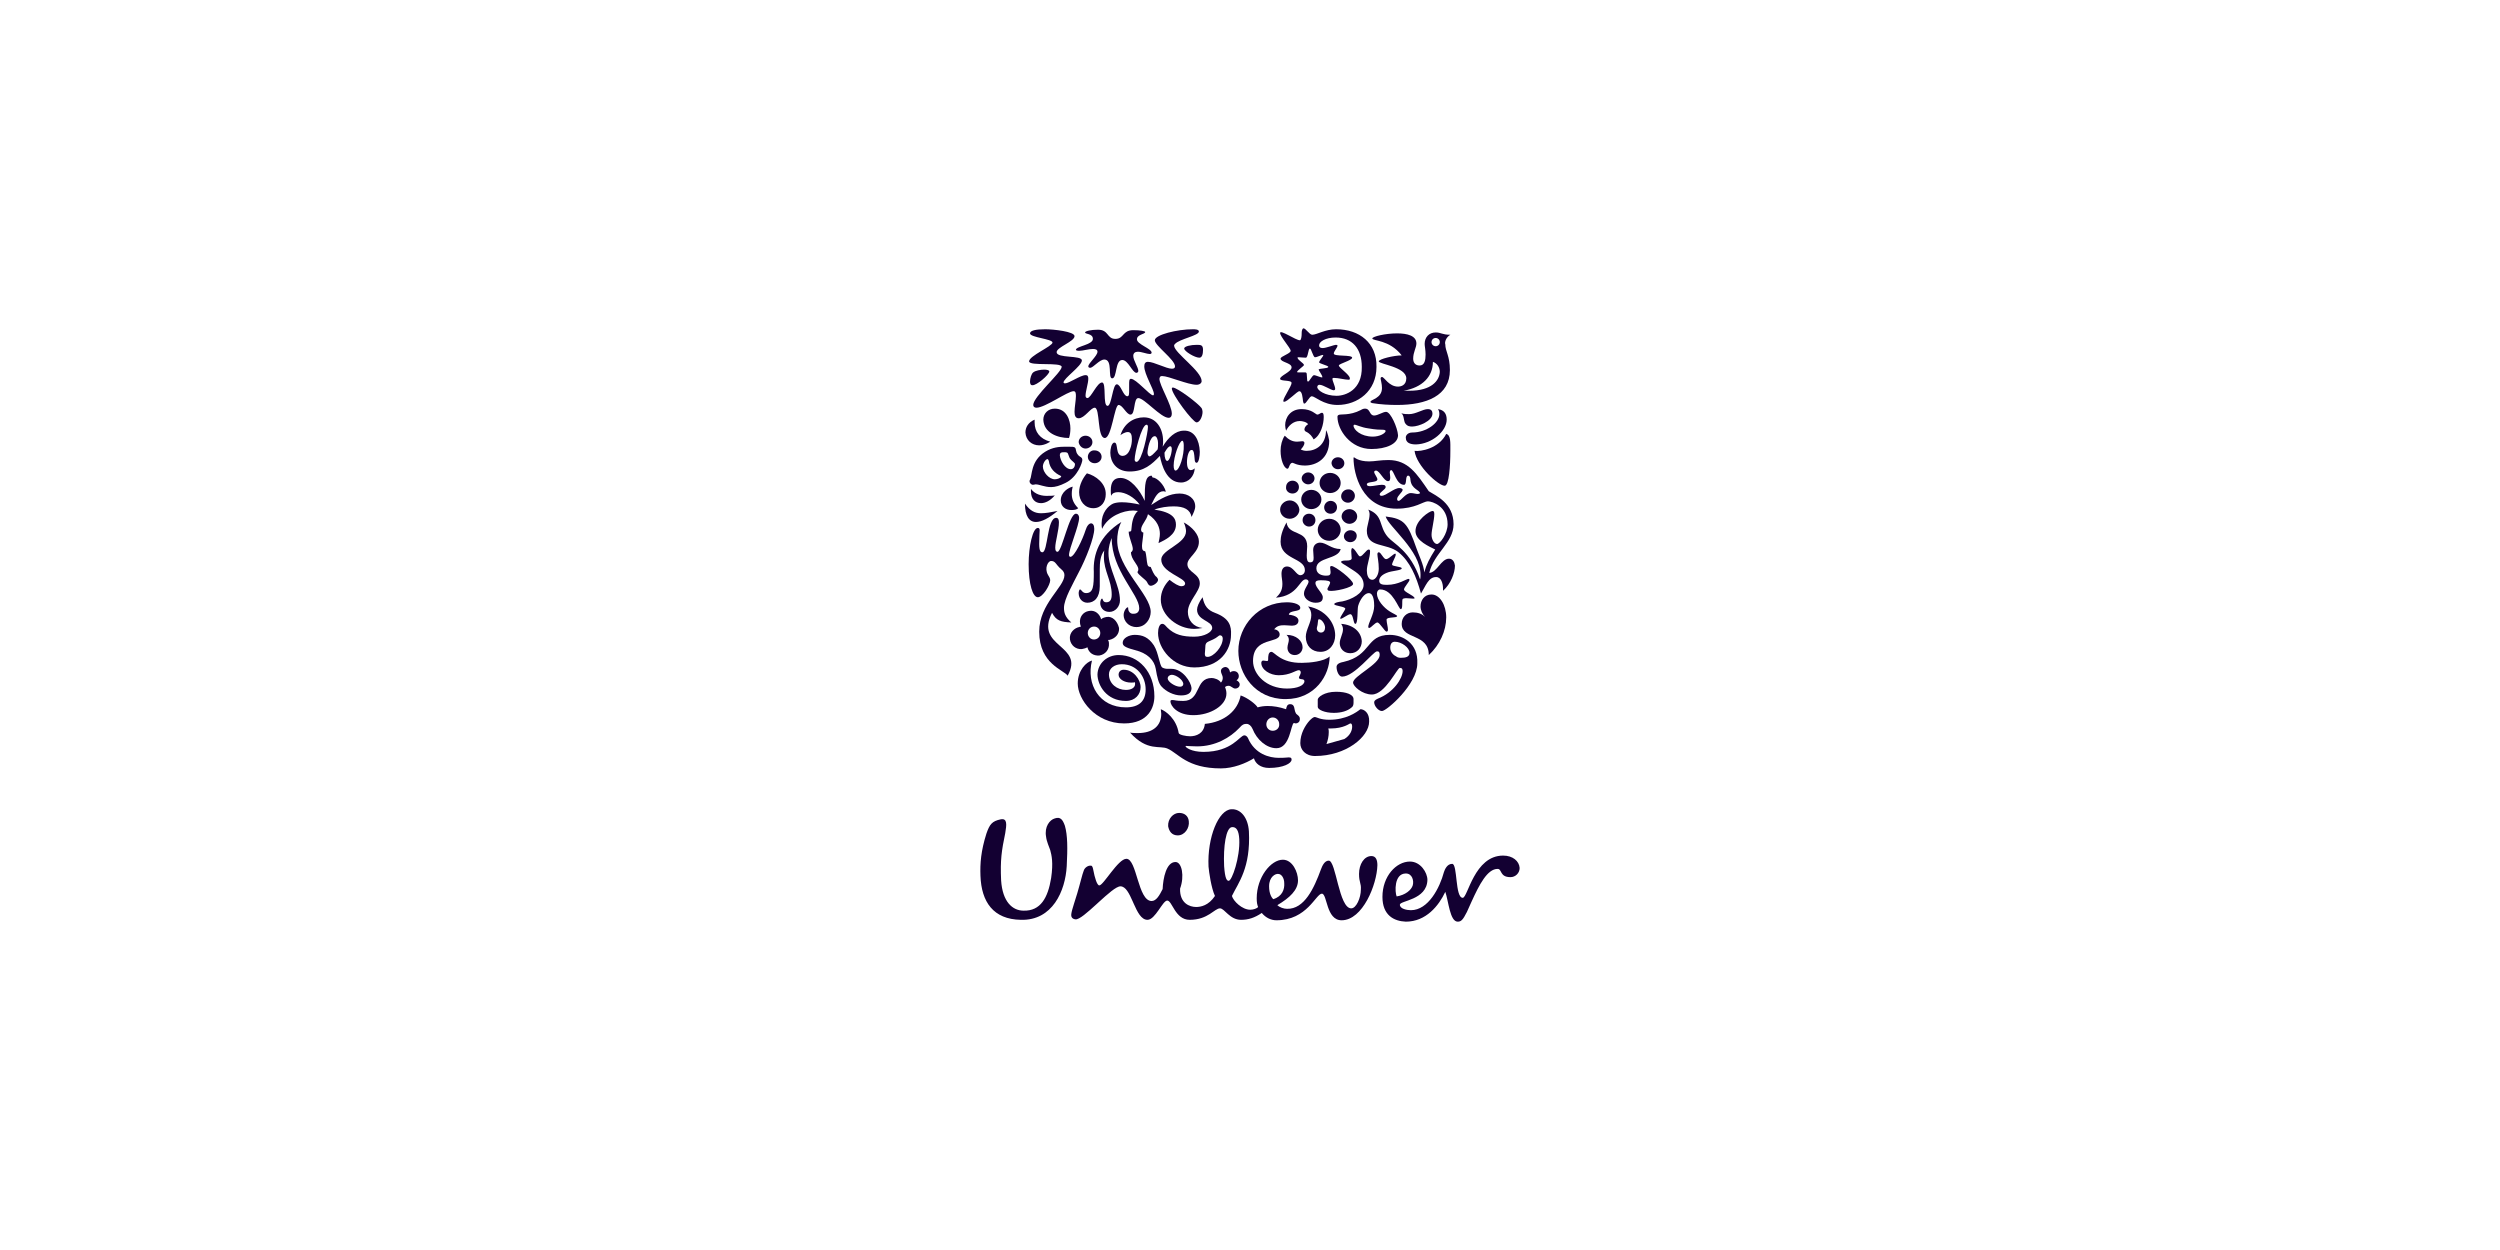 <svg width="256" height="128" viewBox="0 0 256 128" fill="none" xmlns="http://www.w3.org/2000/svg">
<path d="M153.92 87.612C154.907 87.612 155.565 88.176 155.612 88.881C155.612 89.397 155.189 89.82 154.672 89.82C153.544 89.82 153.826 88.975 153.356 88.975C152.303 88.975 151.477 90.593 150.689 92.325L150.568 92.591L150.388 92.993L150.208 93.392C149.785 94.237 149.597 94.378 149.268 94.378C148.469 94.378 148.328 92.264 147.999 91.324C147.341 92.734 146.026 94.378 143.958 94.378C142.736 94.331 141.562 93.721 141.562 91.841C141.562 89.726 142.971 88.223 144.381 88.223C145.462 88.223 146.167 89.35 146.167 90.102C146.12 92.17 143.347 92.217 143.347 92.64C143.347 93.063 144.052 93.204 144.475 93.204C146.261 93.204 147.435 90.901 147.858 89.303C147.952 89.022 148.187 88.458 148.704 88.458C149.268 88.458 148.986 91.935 149.785 91.935C150.302 91.935 150.96 87.612 153.92 87.612ZM126.102 82.866C127.042 82.819 127.794 83.712 127.888 85.121C128.076 88.881 126.807 90.384 126.149 91.747C126.29 92.264 127.183 93.157 128.029 93.157C128.358 93.157 128.734 93.016 128.828 92.875C128.734 92.64 128.687 92.405 128.687 91.982C128.687 89.82 130.143 88.035 131.365 88.035C132.352 88.035 132.916 89.303 132.916 90.149C132.916 91.136 132.07 91.935 130.801 92.687C131.036 92.922 131.459 93.063 131.788 93.063C133.574 93.11 134.56 90.948 135.265 89.022C135.406 88.646 135.641 88.129 136.064 88.129C136.816 88.129 137.098 93.016 138.366 93.016C138.883 93.016 139.353 91.935 139.353 91.089C139.4 90.431 139.165 90.384 139.165 89.492C139.165 88.505 139.682 87.659 140.434 87.659C140.904 87.659 141.045 88.082 141.045 88.599C140.998 90.572 139.541 94.237 137.38 94.237C135.782 94.237 135.923 91.512 135.359 91.512C134.748 91.512 133.856 94.237 130.707 94.237C130.19 94.237 129.627 94.002 129.204 93.486C128.452 94.002 127.794 94.19 127.089 94.19C125.914 94.19 125.397 93.016 124.928 93.016C124.364 93.016 123.706 94.19 121.826 94.19C120.323 94.19 120.041 92.217 119.524 92.217C119.054 92.217 118.302 94.19 117.503 94.19C116.861 94.19 116.466 93.374 116.092 92.538L115.981 92.287C115.628 91.497 115.276 90.76 114.731 90.76C114.304 90.76 113.415 91.556 112.516 92.375L112.271 92.599C111.374 93.416 110.508 94.189 110.126 94.143C109.797 94.096 109.656 93.909 109.703 93.58C109.75 93.157 110.173 91.982 110.314 91.465C110.596 90.525 110.831 89.492 110.972 89.163C111.066 88.834 111.442 88.599 111.724 88.646C111.865 88.646 111.912 88.881 111.959 89.116C112.1 89.867 112.334 90.666 112.569 90.666C112.992 90.666 114.496 87.941 115.342 87.941C116.423 87.941 116.517 92.264 117.926 92.264C118.396 92.264 118.725 91.7 119.054 91.042C119.101 89.914 119.43 88.27 120.37 88.27C121.027 88.27 121.309 89.726 120.84 90.995C120.793 92.499 121.826 92.875 122.484 92.875C122.954 92.875 123.753 92.734 124.411 91.747C124.035 90.948 123.8 89.303 123.753 88.74C123.612 85.732 124.787 82.913 126.102 82.866ZM108.011 83.806C108.575 83.618 108.81 83.9 109.045 84.558C109.327 85.544 109.327 86.86 109.233 88.693C109.092 91.23 107.777 94.284 104.534 94.19C101.715 94.143 100.493 92.358 100.399 89.68C100.352 88.411 100.446 87.142 101.01 85.356C101.339 84.417 101.574 84.088 102.467 83.9C103.172 83.759 103.078 84.464 102.937 85.309C102.561 87.142 102.42 88.035 102.514 90.149C102.655 92.358 103.688 93.251 104.816 93.251C106.555 93.298 107.307 91.935 107.636 89.914C107.871 88.317 107.683 87.565 107.542 87.048C107.448 86.766 107.166 86.155 107.119 85.685C106.931 84.652 107.495 83.947 108.011 83.806ZM130.895 89.492C130.613 89.445 129.955 89.773 129.955 90.76C129.955 91.559 130.237 91.935 130.378 92.076C131.318 91.794 131.553 91.042 131.506 90.431C131.506 89.914 131.224 89.492 130.895 89.492ZM143.958 89.445C142.736 89.445 142.83 91.371 143.018 91.794C143.911 91.653 144.522 91.136 144.663 90.666C144.804 90.196 144.616 89.445 143.958 89.445ZM126.207 84.695L126.149 84.699C125.538 84.746 125.257 86.672 125.35 88.693C125.444 90.008 125.632 90.196 125.82 90.196C126.149 90.196 126.995 87.8 126.901 85.92C126.854 85.075 126.619 84.652 126.149 84.699L126.207 84.695ZM120.746 83.242C121.309 83.242 121.685 83.571 121.732 84.088C121.826 84.793 121.309 85.544 120.605 85.544C119.994 85.544 119.712 85.121 119.618 84.605C119.571 83.853 120.135 83.242 120.746 83.242Z" fill="#130032"/>
<path fill-rule="evenodd" clip-rule="evenodd" d="M132.68 72.999C132.492 72.67 132.633 72.106 132.117 72.106C131.788 72.106 131.741 72.388 131.694 72.623C130.989 72.388 130.378 72.294 129.814 72.294C129.438 72.294 129.109 72.341 128.78 72.435C128.592 72.106 127.747 71.448 127.042 71.213C126.76 72.763 125.397 73.938 123.377 74.126C123.283 75.113 122.484 75.395 121.873 75.395C121.45 75.395 120.745 75.254 120.698 75.066C120.463 73.609 119.382 72.811 118.866 72.623C118.866 72.763 118.913 72.951 118.913 73.093C118.913 74.314 118.067 75.066 116.516 75.066C116.281 75.066 115.952 75.066 115.717 75.019C117.503 76.993 118.772 76.288 119.57 76.664C120.651 77.133 121.544 78.684 125.021 78.684C126.29 78.684 127.559 78.167 128.404 77.65C128.545 78.167 129.062 78.637 129.955 78.637C131.412 78.637 132.257 78.167 132.257 77.791C132.257 77.697 132.257 77.556 131.976 77.556C131.741 77.556 131.741 77.603 130.942 77.603C130.002 77.603 128.498 77.228 127.794 75.583C127.653 75.301 127.465 75.301 127.418 75.301C126.948 75.301 126.196 76.993 123.236 76.993C121.967 76.993 121.403 76.523 121.403 76.429C121.403 76.429 121.403 76.382 121.45 76.382C121.591 76.382 122.014 76.429 122.578 76.429C124.457 76.429 125.961 75.536 126.901 74.549C127.23 74.173 127.371 74.126 127.653 74.126C127.887 74.126 128.122 74.314 128.263 74.643C128.686 75.724 129.673 76.617 130.707 76.617C132.117 76.617 132.164 74.173 132.492 74.032C132.539 74.032 132.633 74.079 132.68 74.079C132.868 74.079 133.103 73.938 133.103 73.656C133.15 73.28 132.727 73.186 132.68 72.999ZM130.331 74.831C129.955 74.831 129.673 74.549 129.673 74.173C129.673 73.797 129.955 73.468 130.331 73.468C130.707 73.468 130.989 73.797 130.989 74.126C131.036 74.549 130.707 74.831 130.331 74.831Z" fill="#130032"/>
<path fill-rule="evenodd" clip-rule="evenodd" d="M125.445 68.299C125.774 68.299 125.915 68.581 125.962 68.863C126.056 68.769 126.197 68.722 126.338 68.722C126.666 68.722 126.854 68.957 126.854 69.239C126.854 69.427 126.76 69.567 126.619 69.662C126.807 69.755 126.948 69.897 126.948 70.084C126.948 70.319 126.76 70.507 126.479 70.507C126.244 70.507 126.056 70.225 125.821 70.225C125.68 70.225 125.492 70.272 125.445 70.366C125.539 70.601 125.586 70.789 125.586 71.024C125.586 72.246 123.941 73.233 122.202 73.233C120.511 73.233 119.853 72.246 119.853 71.823C119.853 71.729 119.9 71.682 120.041 71.682C120.323 71.682 120.37 71.776 121.169 71.776C123.001 71.776 122.343 69.427 124.082 69.427C124.317 69.427 124.834 69.567 125.022 69.897C125.163 69.755 125.21 69.567 125.21 69.427C125.21 69.145 125.022 68.957 125.022 68.722C125.022 68.487 125.21 68.346 125.445 68.299Z" fill="#130032"/>
<path fill-rule="evenodd" clip-rule="evenodd" d="M114.543 67.077C116.61 67.077 118.208 68.816 118.208 71.306C118.208 72.434 117.597 74.079 115.107 74.079C112.146 74.079 110.361 71.588 110.361 69.99C110.361 68.628 111.254 67.782 111.818 67.641C111.207 70.085 112.569 72.434 115.295 72.434C116.657 72.434 117.315 71.776 117.315 70.601C117.315 69.286 116.422 68.017 114.872 68.017C114.12 68.017 113.556 68.44 113.556 69.051C113.556 70.037 114.402 70.648 115.295 70.648C115.859 70.648 116.234 70.413 116.234 70.037C116.234 69.99 116.234 69.897 116.188 69.85C116.141 69.897 116 69.897 115.812 69.897C115.107 69.897 114.543 69.521 114.543 69.098C114.543 68.769 114.778 68.581 115.06 68.581C116.094 68.581 116.798 69.615 116.798 70.366C116.798 71.118 116.234 71.776 115.295 71.776C113.274 71.776 112.381 70.131 112.381 69.051C112.428 67.876 113.415 67.077 114.543 67.077Z" fill="#130032"/>
<path fill-rule="evenodd" clip-rule="evenodd" d="M139.307 72.622C138.884 72.951 137.85 73.703 136.112 73.703C135.172 73.703 134.796 73.421 134.655 73.421C134.467 73.421 134.279 73.609 134.091 73.797C133.668 74.267 133.151 75.112 133.151 76.099C133.151 76.757 133.668 77.415 134.655 77.415C137.85 77.415 140.2 75.441 140.2 73.891C140.247 72.998 139.683 72.622 139.307 72.622ZM137.662 75.676L135.83 76.193C135.971 75.817 136.065 75.394 136.065 74.972C136.065 74.831 136.065 74.737 136.018 74.596H136.253C137.615 74.596 138.179 74.079 138.273 74.079C138.367 74.079 138.461 74.126 138.461 74.408C138.461 74.784 138.273 75.3 137.662 75.676Z" fill="#130032"/>
<path fill-rule="evenodd" clip-rule="evenodd" d="M136.582 72.998C137.333 72.998 137.991 72.811 138.414 72.434C138.555 72.341 138.602 72.153 138.602 71.965V71.589C138.602 71.119 137.85 70.837 136.817 70.837C135.595 70.837 134.937 71.401 134.937 71.636V72.388C134.937 72.669 135.642 72.998 136.582 72.998Z" fill="#130032"/>
<path fill-rule="evenodd" clip-rule="evenodd" d="M142.314 65.01C139.823 65.01 140.481 67.124 137.568 67.782C137.051 67.876 136.863 68.064 136.863 68.299C136.863 68.722 137.098 69.286 137.427 69.286C138.695 69.286 140.622 66.701 140.998 66.701C141.139 66.701 141.28 66.701 141.28 67.077C141.28 68.017 138.554 69.239 138.554 69.897C138.554 70.273 139.494 71.118 140.481 71.118C141.844 71.118 143.065 68.393 143.347 68.393C143.582 68.393 143.629 68.534 143.629 68.722C143.629 69.474 142.689 70.93 141.092 71.541C140.763 71.682 140.716 71.823 140.716 71.917C140.716 72.293 141.139 72.81 141.515 72.81C141.985 72.81 145.133 70.085 145.133 67.923C145.227 65.903 143.676 65.01 142.314 65.01ZM143.441 67.359C143.253 67.359 143.065 67.312 142.971 67.218C142.736 67.124 142.361 66.795 142.361 66.326C142.361 65.856 142.595 65.715 142.83 65.715C143.535 65.715 144.334 66.326 144.334 66.842C144.334 67.265 143.958 67.359 143.441 67.359Z" fill="#130032"/>
<path fill-rule="evenodd" clip-rule="evenodd" d="M119.947 68.487H119.524C119.383 68.487 119.148 68.44 119.007 68.346C118.725 68.111 118.631 66.842 118.161 66.091C117.597 65.245 116.986 65.01 116.188 65.01C115.624 65.01 114.966 65.339 114.966 65.809C114.966 66.091 115.107 66.278 116.188 66.56C117.55 66.889 118.208 67.641 118.349 68.487C118.49 69.333 118.631 69.991 118.96 70.32C119.383 70.789 120.182 71.212 120.933 71.212C121.544 71.212 122.014 71.024 122.014 70.46C121.967 69.85 121.121 68.487 119.947 68.487ZM120.839 70.32C120.323 70.32 119.571 69.803 119.571 69.474C119.571 69.239 119.806 69.098 119.994 69.098C120.417 69.098 121.168 69.615 121.168 70.038C121.168 70.179 121.074 70.32 120.839 70.32Z" fill="#130032"/>
<path fill-rule="evenodd" clip-rule="evenodd" d="M130.19 66.749C129.861 66.749 129.861 67.266 129.861 67.454C129.861 67.641 129.861 67.688 129.72 67.688C129.579 67.688 129.485 67.641 129.344 67.641C129.25 67.641 129.156 67.735 129.156 67.876C129.156 68.581 130.049 69.145 130.942 69.145C132.116 69.145 132.68 68.628 133.009 68.628C133.15 68.628 133.197 68.769 133.197 68.863C133.197 69.051 133.009 69.286 133.009 69.38C133.009 69.662 133.573 69.427 133.573 69.756C133.573 70.179 132.868 70.508 131.787 70.508C129.673 70.508 128.31 69.051 128.31 67.688C128.31 65.151 131.036 65.95 131.036 64.963C131.036 64.634 130.707 64.446 130.472 64.446C130.754 64.07 131.13 64.023 131.506 64.023C131.787 64.023 132.069 64.07 132.304 64.07C132.633 64.07 132.962 63.929 132.962 63.553C132.962 63.318 132.774 63.036 131.975 62.943C132.069 62.426 133.15 62.708 133.15 62.238C133.15 61.909 132.539 61.674 131.787 61.674C128.874 61.674 126.807 64.07 126.807 66.655C126.807 69.004 128.498 71.588 131.647 71.588C134.701 71.588 136.157 69.098 136.157 67.219C135.594 67.735 134.09 67.876 133.338 67.876C131.13 67.923 130.519 66.749 130.19 66.749Z" fill="#130032"/>
<path fill-rule="evenodd" clip-rule="evenodd" d="M132.587 67.078C133.056 67.078 133.385 66.702 133.385 66.279C133.385 65.621 132.727 65.01 131.741 65.01C131.929 65.198 131.976 65.339 131.976 65.527C131.976 65.762 131.835 66.044 131.835 66.326C131.835 66.749 132.117 67.078 132.587 67.078ZM137.332 63.882C137.473 64.07 137.52 64.258 137.52 64.446C137.52 64.916 137.191 65.386 137.191 65.856C137.191 66.42 137.614 66.89 138.272 66.89C138.977 66.89 139.447 66.326 139.447 65.668C139.4 64.728 138.601 63.976 137.332 63.882ZM133.949 62.097C134.184 62.379 134.278 62.661 134.278 62.989C134.278 63.741 133.714 64.493 133.714 65.198C133.714 66.138 134.325 66.749 135.218 66.749C136.158 66.749 136.722 65.95 136.722 65.057C136.722 63.788 135.735 62.426 133.949 62.097ZM135.265 64.775C135.03 64.775 134.842 64.587 134.842 64.352C134.842 64.211 134.936 64.023 134.936 63.835C134.983 63.6 134.936 63.412 135.077 63.412C135.359 63.412 135.688 63.929 135.688 64.258C135.688 64.54 135.547 64.775 135.265 64.775Z" fill="#130032"/>
<path fill-rule="evenodd" clip-rule="evenodd" d="M124.411 62.754C123.659 62.472 123.33 62.049 123.142 61.156C122.766 61.673 122.578 62.143 122.578 62.425C122.578 63.553 124.129 63.553 124.129 64.305C124.129 64.727 123.33 65.197 122.296 65.197C121.121 65.197 120.276 65.009 119.524 64.257C119.336 64.07 119.242 63.882 119.007 63.882C118.725 63.882 118.584 64.352 118.584 64.821C118.584 66.419 120.135 68.346 122.296 68.346C124.975 68.346 126.055 66.513 126.055 65.009C126.102 64.117 125.914 63.318 124.411 62.754ZM123.659 67.265C123.424 67.265 123.377 67.171 123.377 66.936C123.377 66.795 123.424 66.513 123.424 66.278C123.424 65.714 123.659 65.761 124.223 65.479C124.646 65.291 124.787 65.056 124.928 65.056C125.068 65.056 125.209 65.15 125.209 65.385C125.209 66.231 124.27 67.265 123.659 67.265Z" fill="#130032"/>
<path fill-rule="evenodd" clip-rule="evenodd" d="M120.98 60.029C120.698 60.029 120.228 59.747 119.759 59.371C119.242 59.888 118.866 60.592 118.866 61.391C118.866 63.036 120.604 64.399 122.296 64.399C122.578 64.399 122.86 64.352 123.142 64.305C122.202 64.211 121.638 63.506 121.638 62.66C121.638 61.579 122.86 60.592 122.86 59.747C122.86 58.713 121.591 58.619 121.591 57.773C121.591 57.068 122.813 56.551 122.766 55.424C122.766 54.766 122.108 53.967 121.215 53.497C121.356 53.779 121.45 54.155 121.45 54.39C121.45 55.706 118.913 56.269 118.913 57.303C118.913 58.619 121.356 59.136 121.356 59.747C121.356 59.888 121.262 60.029 120.98 60.029Z" fill="#130032"/>
<path fill-rule="evenodd" clip-rule="evenodd" d="M146.589 60.875C147.435 60.875 148.093 61.956 148.093 63.224C148.093 64.587 147.435 66.044 146.308 67.078C146.308 64.822 143.535 65.527 143.535 63.882C143.535 63.178 144.052 62.708 144.663 62.708C145.18 62.708 145.603 62.849 145.932 63.178C145.65 62.895 145.462 62.473 145.462 62.097C145.462 61.486 145.838 60.875 146.589 60.875Z" fill="#130032"/>
<path fill-rule="evenodd" clip-rule="evenodd" d="M113.321 63.177C113.086 63.224 112.898 63.271 112.757 63.412C112.616 62.895 112.147 62.425 111.489 62.566C110.925 62.66 110.502 63.177 110.596 63.835C110.596 63.929 110.643 64.07 110.69 64.164C110.69 64.164 110.596 64.164 110.502 64.211C110.032 64.305 109.468 64.775 109.562 65.48C109.656 66.091 110.173 66.513 110.784 66.466C111.019 66.419 111.207 66.373 111.348 66.278C111.489 66.842 111.959 67.171 112.569 67.124C113.18 67.03 113.603 66.513 113.556 65.903C113.556 65.715 113.509 65.621 113.462 65.527H113.603C114.214 65.386 114.637 64.916 114.59 64.305C114.402 63.553 113.885 63.083 113.321 63.177ZM112.1 65.48C111.724 65.527 111.442 65.245 111.395 64.916C111.348 64.54 111.583 64.211 111.959 64.164C112.334 64.117 112.616 64.399 112.663 64.728C112.71 65.104 112.475 65.433 112.1 65.48Z" fill="#130032"/>
<path fill-rule="evenodd" clip-rule="evenodd" d="M143.771 60.358C143.771 60.123 144.335 59.559 144.335 59.371C144.335 59.324 144.288 59.277 144.241 59.277C144.006 59.277 143.207 59.888 142.032 59.888C141.562 59.888 141.233 59.841 141.233 59.465C141.233 59.136 141.515 58.854 141.985 58.666C142.502 58.431 143.536 58.431 143.536 58.196C143.536 58.008 142.549 58.008 142.549 57.821C142.549 57.586 142.925 57.022 142.925 56.787C142.925 56.787 142.925 56.693 142.878 56.693C142.69 56.693 142.22 57.257 141.938 57.257C141.656 57.257 141.421 56.552 141.186 56.552C141.139 56.552 141.045 56.599 141.045 56.74C141.045 57.022 141.186 57.539 141.186 58.243C141.186 58.854 140.857 59.371 140.529 59.371C140.106 59.371 139.965 58.854 139.965 58.431C139.965 57.821 140.294 57.116 140.294 56.458C140.294 56.317 140.247 56.27 140.153 56.27C139.918 56.27 139.542 56.975 139.26 56.975C139.072 56.975 138.743 56.129 138.461 56.129C138.414 56.129 138.367 56.27 138.367 56.458C138.367 56.693 138.414 57.022 138.414 57.163C138.414 57.351 138.179 57.398 137.897 57.398C137.709 57.398 137.333 57.398 137.333 57.539C137.333 57.679 137.709 57.821 138.038 58.056C138.649 58.478 139.636 58.901 139.636 59.888C139.636 60.781 138.367 61.392 137.474 61.58C137.051 61.627 136.628 61.721 136.628 61.862C136.628 62.05 137.756 62.096 137.756 62.331C137.756 62.472 137.239 63.13 137.239 63.318C137.239 63.365 137.286 63.365 137.286 63.365C137.474 63.365 138.038 62.895 138.273 62.895C138.602 62.895 138.555 63.882 138.79 63.882C139.072 63.882 138.978 62.425 139.072 62.05C139.26 61.392 139.73 60.734 140.153 60.734C140.669 60.734 140.716 61.627 140.716 62.05C140.716 62.895 140.106 63.788 140.106 64.211C140.106 64.258 140.153 64.305 140.2 64.305C140.388 64.305 140.81 63.741 141.045 63.741C141.28 63.741 141.797 64.681 141.985 64.681C142.079 64.681 142.126 64.587 142.126 64.493C142.126 64.211 141.985 63.741 141.985 63.459C141.985 63.13 143.066 63.318 143.066 63.083C143.066 62.989 142.596 62.801 142.314 62.613C141.703 62.237 140.998 61.439 140.998 60.781C140.998 60.546 141.139 60.358 141.327 60.358C142.643 60.358 143.207 62.379 143.442 62.379C143.677 62.379 143.536 61.486 143.63 61.345C143.677 61.298 143.818 61.251 143.959 61.251C144.194 61.251 144.476 61.298 144.664 61.298C144.805 61.298 144.852 61.298 144.852 61.251C144.805 60.969 143.771 60.64 143.771 60.358Z" fill="#130032"/>
<path fill-rule="evenodd" clip-rule="evenodd" d="M138.555 59.794C138.555 59.371 136.722 57.961 136.346 57.961C136.252 57.961 136.205 58.008 136.205 58.102C136.205 58.243 136.252 58.431 136.252 58.572C136.252 58.901 136.111 58.948 135.782 58.948C135.407 58.948 134.796 58.807 134.796 58.196C134.796 57.021 137.051 57.303 137.286 56.222C136.299 56.222 135.829 55.565 135.172 55.565C134.937 55.565 134.467 55.706 134.467 56.316C134.467 56.504 134.514 56.833 134.514 57.115C134.514 57.397 134.467 57.585 134.138 57.585C133.856 57.585 133.809 57.256 133.809 56.88C133.809 56.551 133.856 56.175 133.856 55.941C133.856 54.202 131.929 54.907 131.741 53.497C131.272 54.343 131.131 54.954 131.131 55.471C131.131 57.303 133.621 57.115 133.621 58.384C133.621 58.713 133.386 58.901 133.151 58.901C132.728 58.901 132.446 58.008 131.788 58.008C131.459 58.008 131.225 58.243 131.225 58.76C131.225 59.136 131.318 59.418 131.318 59.794C131.318 60.545 130.99 60.874 130.661 61.203C132.916 61.015 133.057 59.324 133.715 59.324C133.903 59.324 133.997 59.465 133.997 59.559C133.997 59.841 133.527 60.31 133.527 60.78C133.527 61.391 134.232 61.72 134.702 61.72C135.266 61.72 135.454 61.532 135.454 61.156C135.454 60.733 134.702 60.169 134.702 59.7C134.702 59.465 134.937 59.418 135.266 59.418C135.97 59.418 136.205 59.512 136.205 59.653C136.205 59.841 135.923 60.217 135.923 60.31C135.923 60.358 135.97 60.498 136.111 60.498C136.628 60.592 138.555 60.169 138.555 59.794Z" fill="#130032"/>
<path fill-rule="evenodd" clip-rule="evenodd" d="M114.825 53.45C114.496 54.061 114.402 54.86 114.402 55.33C114.402 58.196 117.832 60.874 117.832 62.66C117.832 63.365 117.316 64.211 116.376 64.211C115.53 64.211 115.06 63.553 115.06 62.989C115.06 62.566 115.342 62.19 115.483 62.19C115.53 62.19 115.53 62.237 115.53 62.331C115.53 62.566 115.718 62.895 116.094 62.848C116.47 62.848 116.658 62.613 116.658 62.284C116.658 60.874 113.838 58.431 113.838 55.095C113.697 55.471 113.509 55.941 113.509 56.645C113.509 58.243 114.684 59.935 114.684 61.485C114.684 62.096 114.214 62.66 113.603 62.66C112.899 62.66 112.664 62.096 112.664 61.767C112.664 61.532 112.758 61.297 112.852 61.297C112.946 61.297 112.899 61.673 113.274 61.673C113.697 61.673 113.838 61.391 113.838 60.874C113.838 59.465 113.039 58.478 113.039 57.021C113.039 56.786 113.039 56.551 113.086 56.364C112.664 56.88 112.617 57.632 112.617 58.29V60.029C112.617 61.203 112.053 61.72 111.348 61.72C110.878 61.72 110.455 61.344 110.455 60.733C110.455 60.639 110.502 60.358 110.596 60.358C110.737 60.358 110.831 60.733 111.207 60.733C111.959 60.733 112.006 60.029 112.006 58.572C111.912 56.786 112.57 54.86 114.825 53.45Z" fill="#130032"/>
<path fill-rule="evenodd" clip-rule="evenodd" d="M110.173 52.605C110.408 52.605 110.502 52.839 110.502 53.027C110.502 53.826 109.468 56.176 109.468 56.834C109.468 56.928 109.515 57.022 109.609 57.022C110.032 57.022 110.878 55.189 111.16 54.296C111.301 53.826 111.536 53.591 111.724 53.591C111.911 53.591 112.052 53.779 112.052 54.155C112.052 55.048 111.207 57.209 110.455 58.619C109.891 59.747 108.951 61.344 108.951 62.237C108.951 62.707 109.045 63.177 109.703 63.741C108.622 63.694 108.152 63.553 107.729 62.754C105.897 66.325 111.113 65.996 109.327 69.192C108.998 68.628 106.414 68.017 106.414 64.681C106.414 61.814 108.998 60.123 108.998 58.901C108.998 58.666 108.904 58.478 108.669 58.29C108.105 57.82 108.105 57.444 107.635 57.444C107.307 57.444 106.931 58.196 107.307 58.854C107.448 59.089 107.541 59.23 107.541 59.418C107.541 59.888 106.79 61.157 106.273 61.157C105.756 61.157 105.333 59.841 105.333 57.773C105.333 55.941 105.756 54.061 106.273 54.061C106.414 54.061 106.461 54.155 106.461 54.296C106.461 54.531 106.414 54.954 106.414 55.706C106.414 56.505 106.602 56.552 106.743 56.552C107.307 56.552 107.213 53.027 108.152 53.027C108.387 53.027 108.434 53.262 108.434 53.497C108.434 54.296 108.058 55.471 108.058 56.082C108.058 56.411 108.152 56.505 108.293 56.505C108.763 56.458 109.468 52.605 110.173 52.605Z" fill="#130032"/>
<path fill-rule="evenodd" clip-rule="evenodd" d="M148.375 57.21C147.577 57.21 147.154 58.62 146.355 58.666C146.825 56.646 148.845 55.565 148.845 53.686C148.845 51.524 147.06 50.772 146.308 50.302C145.086 48.517 144.193 47.107 142.173 47.107C141.327 47.107 140.763 47.248 140.199 47.248C139.071 47.248 138.696 46.825 138.649 46.825C138.649 46.825 138.602 46.825 138.602 46.919C138.602 48.517 139.447 52.088 143.019 52.088C144.945 52.088 145.744 51.336 146.214 51.336C146.684 51.336 148.234 51.853 148.234 53.686C148.234 54.672 147.436 55.706 147.154 55.706C146.872 55.706 146.59 55.236 146.59 54.766C146.59 54.249 146.872 53.263 146.872 52.652C146.872 52.417 146.825 52.323 146.684 52.323C146.402 52.323 144.945 53.263 144.945 54.391C144.945 55.377 146.402 55.988 146.966 56.27C146.402 57.163 146.073 57.774 145.838 58.62C145.838 57.962 145.227 56.693 145.039 56.129C144.146 53.592 143.817 53.122 141.891 52.887C142.173 53.921 145.462 56.364 145.462 58.854C145.462 58.995 145.462 59.23 145.415 59.324C144.428 56.411 142.737 55.706 142.126 55.001C141.139 53.874 141.703 52.793 140.105 52.182C140.199 52.323 140.246 52.511 140.246 52.652C140.246 53.216 139.964 53.874 139.964 54.343C139.964 56.129 141.985 55.565 143.207 56.552C144.381 57.492 145.039 59.042 145.509 60.781C145.979 60.029 146.261 59.089 147.06 59.089C147.576 59.089 147.764 59.747 147.764 60.264V60.499C148.563 59.794 148.986 58.666 148.986 57.915C148.939 57.539 148.751 57.21 148.375 57.21ZM145.18 50.584C144.992 50.584 144.71 50.49 144.475 50.49C143.911 50.49 143.488 51.289 143.207 51.289C143.113 51.289 143.066 51.195 143.066 51.101C143.066 50.772 143.629 50.396 143.629 50.161C143.629 50.02 143.394 49.974 143.3 49.974C142.737 49.974 141.938 50.772 141.468 50.772C141.374 50.772 141.28 50.725 141.28 50.631C141.28 50.396 141.891 50.114 141.891 49.88C141.891 49.645 141.656 49.645 141.468 49.645C141.186 49.645 140.622 49.785 140.293 49.785C140.105 49.785 139.964 49.739 139.964 49.598C139.964 49.269 141.045 49.457 141.045 49.081C141.045 48.893 140.716 48.517 140.716 48.329C140.716 48.235 140.81 48.188 140.904 48.188C141.28 48.188 141.703 49.269 142.126 49.269C142.314 49.269 142.361 49.128 142.361 48.893C142.361 48.658 142.314 48.564 142.314 48.376C142.314 48.188 142.408 48.141 142.455 48.141C142.737 48.141 142.972 49.645 143.77 49.645C144.099 49.645 143.864 48.705 144.193 48.705C144.381 48.705 144.428 48.987 144.428 49.128C144.522 50.114 145.415 50.161 145.415 50.537C145.368 50.49 145.321 50.584 145.18 50.584Z" fill="#130032"/>
<path fill-rule="evenodd" clip-rule="evenodd" d="M133.949 48.376C134.325 48.376 134.607 48.658 134.607 48.987C134.607 49.316 134.325 49.598 133.949 49.598C133.62 49.598 133.291 49.316 133.291 48.987C133.291 48.658 133.62 48.376 133.949 48.376ZM138.272 54.297C137.943 54.297 137.615 54.578 137.615 54.907C137.615 55.283 137.943 55.518 138.272 55.518C138.648 55.518 138.93 55.236 138.93 54.86C138.93 54.531 138.648 54.297 138.272 54.297ZM136.111 53.122C135.453 53.122 134.936 53.639 134.936 54.249C134.936 54.86 135.453 55.377 136.111 55.377C136.769 55.377 137.286 54.86 137.286 54.249C137.286 53.639 136.769 53.122 136.111 53.122ZM134.043 52.605C133.667 52.605 133.385 52.887 133.385 53.263C133.385 53.639 133.714 53.921 134.043 53.921C134.419 53.921 134.701 53.639 134.701 53.263C134.701 52.887 134.419 52.605 134.043 52.605ZM138.178 53.639C138.601 53.639 138.977 53.31 138.977 52.887C138.977 52.464 138.601 52.135 138.178 52.135C137.755 52.135 137.38 52.464 137.38 52.887C137.38 53.263 137.755 53.639 138.178 53.639ZM132.07 51.242C131.553 51.242 131.083 51.665 131.083 52.182C131.083 52.699 131.506 53.122 132.07 53.122C132.587 53.122 133.057 52.699 133.057 52.182C133.01 51.665 132.587 51.242 132.07 51.242ZM135.594 51.947C135.594 52.323 135.876 52.605 136.252 52.605C136.628 52.605 136.91 52.323 136.91 51.947C136.91 51.571 136.628 51.289 136.252 51.289C135.876 51.289 135.594 51.618 135.594 51.947ZM134.278 52.135C134.842 52.135 135.312 51.712 135.312 51.148C135.312 50.584 134.842 50.161 134.278 50.161C133.714 50.161 133.245 50.584 133.245 51.148C133.245 51.665 133.667 52.135 134.278 52.135ZM138.037 51.477C138.413 51.477 138.742 51.148 138.742 50.772C138.742 50.396 138.413 50.068 138.037 50.114C137.661 50.114 137.333 50.443 137.333 50.819C137.333 51.195 137.661 51.477 138.037 51.477ZM132.352 50.537C132.728 50.537 133.01 50.255 133.01 49.88C133.01 49.504 132.728 49.222 132.352 49.222C131.976 49.222 131.694 49.504 131.694 49.88C131.647 50.255 131.976 50.537 132.352 50.537ZM136.205 50.49C136.816 50.49 137.286 50.02 137.286 49.457C137.286 48.893 136.816 48.423 136.205 48.423C135.594 48.423 135.124 48.893 135.124 49.457C135.124 50.02 135.594 50.49 136.205 50.49ZM137.004 48.047C137.38 48.047 137.661 47.765 137.661 47.436C137.661 47.107 137.38 46.825 137.004 46.825C136.628 46.825 136.346 47.107 136.346 47.436C136.393 47.812 136.675 48.047 137.004 48.047Z" fill="#130032"/>
<path fill-rule="evenodd" clip-rule="evenodd" d="M118.02 48.893C118.443 48.893 119.195 49.598 119.383 50.35C119.289 50.35 119.195 50.303 119.148 50.303C118.584 50.303 118.302 50.82 117.88 51.712C118.866 51.054 119.759 50.538 120.793 50.538C121.686 50.538 122.39 51.054 122.39 51.853C122.39 52.182 122.203 52.558 122.015 52.934C121.874 52.182 121.263 51.853 120.182 51.853C119.571 51.853 118.819 51.947 118.208 52.182C120.135 52.464 120.417 53.122 120.417 53.733C120.417 54.767 119.336 55.284 118.631 55.612C118.678 55.331 118.772 55.002 118.772 54.673C118.772 54.062 118.537 53.31 117.551 52.652C117.41 53.31 116.846 53.733 116.846 54.25C116.846 54.438 116.987 54.532 117.081 54.532C117.081 54.814 116.94 55.66 116.94 55.894C116.94 56.317 117.034 56.411 117.269 56.458C117.41 56.834 117.41 57.492 117.504 57.821C117.551 58.009 117.692 58.056 117.833 58.056C117.973 58.385 118.161 58.902 118.443 59.09C118.49 59.137 118.584 59.278 118.584 59.372C118.584 59.654 118.114 59.983 117.833 59.983C117.739 59.983 117.598 59.935 117.457 59.607C117.363 59.372 116.517 58.855 116.47 58.573C116.517 58.526 116.564 58.432 116.564 58.291C116.564 57.821 115.812 57.304 115.812 56.552C115.906 56.505 116 56.364 116 56.223C116 55.8 115.577 55.002 115.577 54.438C115.765 54.438 115.859 54.438 115.859 54.156C115.906 53.592 116 52.793 116.517 52.323C116.376 52.323 116.235 52.276 116.047 52.276C115.013 52.276 113.463 52.84 112.852 54.156C112.805 53.968 112.805 53.78 112.805 53.592C112.805 52.511 113.463 51.806 113.979 51.571C114.214 51.477 114.543 51.431 114.872 51.431C115.436 51.431 116.047 51.524 116.705 51.665C116.141 50.914 115.248 50.397 114.496 50.397C114.167 50.397 113.885 50.491 113.791 50.773C113.744 50.632 113.744 50.397 113.744 50.209C113.744 49.41 114.026 48.94 114.731 48.94C115.765 48.94 116.705 50.162 117.222 51.289V51.148C117.222 49.551 117.269 48.752 117.927 48.705L118.02 48.893Z" fill="#130032"/>
<path fill-rule="evenodd" clip-rule="evenodd" d="M104.957 51.571C104.957 52.839 105.38 53.45 106.085 53.45C106.649 53.45 107.4 53.074 108.293 52.322C107.588 52.463 107.072 52.557 106.602 52.557C105.991 52.557 105.474 52.322 104.957 51.571ZM109.844 49.832C109.421 49.926 108.622 50.396 108.622 51.242C108.622 51.852 109.092 52.228 109.703 52.228C110.032 52.228 110.267 52.181 110.408 52.04C109.938 51.571 109.75 51.101 109.75 50.584C109.75 50.255 109.797 50.02 109.844 49.832ZM111.301 48.469C110.925 48.892 110.502 49.644 110.502 50.396C110.502 51.289 111.066 52.04 111.958 52.04C112.804 52.04 113.227 51.336 113.227 50.631C113.274 49.503 112.193 48.704 111.301 48.469ZM105.568 50.067V50.302C105.568 51.101 105.991 51.523 106.602 51.523C107.025 51.523 107.541 51.289 108.011 50.725C107.823 50.772 107.588 50.772 107.4 50.772C106.696 50.819 105.991 50.631 105.568 50.067ZM109.045 45.744C108.481 45.744 107.776 45.791 107.025 46.261C105.521 47.2 105.709 48.704 105.474 49.127C105.427 49.174 105.427 49.221 105.427 49.315C105.427 49.456 105.615 49.644 105.756 49.644C105.897 49.644 105.991 49.597 106.038 49.597C106.461 49.597 106.931 49.879 107.635 49.879C108.058 49.879 108.528 49.738 109.092 49.456C110.361 48.845 110.831 47.342 110.831 47.106C110.831 46.778 110.549 46.825 110.361 46.543C110.126 46.261 110.22 45.979 110.079 45.838C109.985 45.744 109.75 45.744 109.421 45.744H109.045ZM108.011 49.08C107.447 49.08 106.79 48.375 106.79 47.764C106.79 47.435 107.072 47.013 107.26 47.013C107.306 47.013 107.353 47.06 107.4 47.2C107.494 47.999 108.058 48.469 108.575 48.704C108.622 48.751 108.669 48.751 108.669 48.798C108.622 48.939 108.293 49.08 108.011 49.08ZM110.079 47.529C110.079 47.764 109.938 48.046 109.656 48.046C109.045 48.046 108.575 47.154 108.528 46.637C108.528 46.308 108.716 46.308 108.998 46.308C109.139 46.308 109.186 46.308 109.28 46.355C109.421 46.449 109.421 46.778 109.609 47.013C109.75 47.2 110.079 47.389 110.079 47.529ZM111.395 46.778C111.395 47.154 111.723 47.435 112.099 47.435C112.475 47.435 112.804 47.154 112.804 46.778C112.804 46.402 112.475 46.12 112.099 46.12C111.723 46.073 111.395 46.402 111.395 46.778ZM111.16 45.932C111.536 45.932 111.864 45.65 111.864 45.274C111.864 44.898 111.536 44.616 111.16 44.616C110.784 44.616 110.455 44.898 110.455 45.274C110.502 45.603 110.784 45.932 111.16 45.932ZM106.414 45.603C107.025 45.603 107.541 45.227 107.541 45.227C106.508 44.945 105.944 44.24 105.944 43.253V42.971C105.286 43.253 105.004 43.77 105.004 44.287C105.051 45.086 105.662 45.603 106.414 45.603ZM109.468 44.851C109.562 44.569 109.609 44.24 109.609 43.864C109.609 43.066 109.233 41.844 108.011 41.844C107.306 41.844 106.837 42.361 106.837 42.971C106.884 44.334 108.293 44.851 109.468 44.851Z" fill="#130032"/>
<path fill-rule="evenodd" clip-rule="evenodd" d="M148.094 44.429C147.342 45.933 145.462 46.262 144.851 46.168C145.039 47.718 147.342 49.786 147.953 49.739C148.376 49.692 148.517 47.718 148.517 46.168C148.517 45.275 148.564 44.57 148.094 44.429ZM148.141 42.972C148.141 42.408 147.906 41.986 147.248 41.892C147.342 42.033 147.389 42.173 147.389 42.408C147.389 43.301 146.073 44.288 144.616 44.288C144.1 44.288 143.912 44.664 143.959 44.852C143.959 45.322 144.382 45.51 144.992 45.51C146.637 45.463 148.141 44.147 148.141 42.972Z" fill="#130032"/>
<path fill-rule="evenodd" clip-rule="evenodd" d="M144.616 43.677C145.274 43.677 146.684 43.113 146.684 42.361C146.684 42.127 146.59 41.892 146.214 41.892C145.697 41.892 144.992 42.408 144.287 42.408C144.052 42.408 143.77 42.408 143.488 42.315C143.77 42.502 143.723 42.972 143.864 43.301C144.099 43.677 144.381 43.677 144.616 43.677Z" fill="#130032"/>
<path fill-rule="evenodd" clip-rule="evenodd" d="M135.783 44.053C135.783 45.556 134.749 46.167 133.809 46.167C133.574 46.167 133.386 46.12 133.198 46.026C133.386 45.838 133.574 45.556 133.574 45.368C133.574 45.227 133.48 45.181 133.339 45.181C133.245 45.181 133.01 45.227 132.822 45.227C132.353 45.227 131.977 45.039 131.554 44.617C131.272 45.039 131.131 45.603 131.131 46.167C131.131 47.06 131.46 47.953 131.836 48C132.024 48 132.024 47.389 132.353 47.389C132.447 47.389 132.822 47.671 133.621 47.671C134.796 47.671 136.112 46.966 136.112 45.133C136.065 44.898 135.971 44.335 135.783 44.053Z" fill="#130032"/>
<path fill-rule="evenodd" clip-rule="evenodd" d="M133.104 43.113C133.339 43.113 133.809 43.207 133.95 43.442C133.762 43.536 133.574 43.771 133.574 43.959C133.574 44.053 133.621 44.147 133.715 44.194C134.138 44.382 134.373 44.711 134.514 44.993C135.266 44.57 135.548 43.395 135.548 42.737C135.548 42.55 135.548 42.267 135.36 42.267C135.219 42.267 135.078 42.456 134.89 42.456C134.749 42.456 134.326 41.892 133.292 41.892C132.117 41.892 131.601 42.784 131.601 43.536C131.601 43.724 131.648 43.959 131.695 44.1C131.93 43.63 132.399 43.113 133.104 43.113Z" fill="#130032"/>
<path fill-rule="evenodd" clip-rule="evenodd" d="M121.216 44.1C120.37 44.1 119.618 44.805 119.054 45.745C119.101 45.557 119.101 45.369 119.101 45.181C119.101 43.865 118.396 42.737 117.127 42.737C116.094 42.737 115.107 43.348 114.731 44.57C114.825 44.476 115.201 44.241 115.483 44.241C115.812 44.241 115.906 44.523 115.906 44.993C115.906 45.275 115.859 45.651 115.718 45.98C115.53 46.543 115.154 46.684 114.966 46.684C114.167 46.684 114.543 45.322 114.12 45.322C113.791 45.322 113.697 46.074 113.697 46.355C113.697 47.295 114.308 48.282 115.671 48.282C117.127 48.282 117.926 47.577 118.772 46.684C118.96 47.671 119.477 49.41 120.934 49.41C121.732 49.41 122.296 48.752 122.343 47.953C122.249 48.047 122.108 48.141 121.92 48.141C121.638 48.141 121.544 47.718 121.544 47.342C121.544 46.731 121.732 46.074 122.014 46.074C122.155 46.074 122.249 46.167 122.296 46.637C122.343 46.966 122.296 47.389 122.531 47.389C122.766 47.389 122.86 46.684 122.86 46.261C122.813 45.04 122.296 44.053 121.216 44.1ZM116.376 47.295C116.235 47.295 116.188 47.154 116.188 47.06C116.188 46.403 116.893 43.489 117.409 43.489C117.503 43.489 117.55 43.583 117.55 43.724C117.55 44.241 116.94 47.295 116.376 47.295ZM118.537 46.026C118.114 46.496 117.879 46.731 117.691 46.731C117.597 46.731 117.503 46.543 117.503 46.355C117.503 46.026 117.738 44.664 118.255 44.664C118.443 44.664 118.584 45.04 118.584 45.369C118.584 45.651 118.584 45.839 118.537 46.026ZM119.524 47.201C119.383 47.201 119.242 46.919 119.242 46.355C119.524 45.886 119.665 45.698 119.853 45.698C119.9 45.698 119.994 45.745 119.994 46.026C119.947 46.637 119.712 47.201 119.524 47.201ZM120.37 48.188C120.276 48.188 120.182 48.047 120.182 47.671C120.182 46.778 120.746 45.134 121.075 45.134C121.169 45.134 121.216 45.369 121.216 45.604C121.263 46.59 120.793 48.188 120.37 48.188Z" fill="#130032"/>
<path fill-rule="evenodd" clip-rule="evenodd" d="M141.937 42.173C141.608 42.173 141.092 42.549 140.716 42.549C140.199 42.549 140.34 41.844 139.776 41.844C139.635 41.844 139.494 41.891 139.353 41.985C138.178 42.596 137.238 42.361 137.051 42.502C137.004 42.549 136.957 42.549 136.957 42.69C136.957 44.005 138.272 45.979 140.434 45.979C141.937 45.979 143.159 45.462 143.159 44.569C143.112 43.817 142.407 42.173 141.937 42.173ZM140.575 44.71C139.353 44.71 138.601 44.005 138.601 43.582C138.601 43.535 138.648 43.488 138.695 43.488C138.883 43.488 139.4 43.77 140.105 43.864C140.904 44.005 141.327 44.005 141.561 44.005C141.796 44.005 141.89 44.052 141.89 44.146C141.843 44.381 141.28 44.71 140.575 44.71Z" fill="#130032"/>
<path fill-rule="evenodd" clip-rule="evenodd" d="M148.516 34.279C147.67 34.279 147.576 34.044 147.012 34.044C146.354 34.044 145.885 34.514 145.885 35.219C145.885 35.454 145.979 35.83 145.979 36.299C145.979 36.863 145.885 37.427 145.368 37.427C144.898 37.427 144.71 37.098 144.71 36.722C144.71 36.065 145.039 35.595 145.039 35.172C145.039 34.373 144.099 34.138 143.065 34.138C141.843 34.138 140.528 34.467 140.528 34.655C140.528 34.937 142.266 34.749 143.535 36.393C142.736 36.393 141.186 36.769 141.186 37.004C141.186 37.286 144.005 37.568 144.005 38.743C144.005 39.495 143.394 39.589 143.159 39.589C142.219 39.589 141.75 38.602 141.515 38.602C141.468 38.602 141.374 38.649 141.374 38.743C141.374 38.884 141.515 39.307 141.515 39.73C141.515 40.81 140.34 40.904 140.34 41.139C140.34 41.233 140.387 41.233 140.528 41.28C141.374 41.421 142.266 41.468 143.065 41.468C146.073 41.468 148.469 40.529 148.469 37.897C148.469 36.44 147.999 35.971 147.999 35.266C147.905 35.031 148.093 34.514 148.516 34.279ZM144.334 40.012H143.723C145.65 39.683 146.73 38.555 146.73 37.051C147.153 37.192 147.435 37.615 147.435 38.085C147.388 38.978 146.589 40.012 144.334 40.012ZM147.012 35.454C146.777 35.454 146.589 35.266 146.589 35.031C146.589 34.796 146.777 34.608 147.012 34.608C147.247 34.608 147.435 34.796 147.435 35.031C147.435 35.266 147.247 35.454 147.012 35.454Z" fill="#130032"/>
<path fill-rule="evenodd" clip-rule="evenodd" d="M136.816 33.715C135.688 33.715 134.842 34.279 134.372 34.279C134.09 34.279 133.714 33.621 133.479 33.621C133.385 33.621 133.291 33.809 133.291 34.091V34.185C133.291 34.42 133.245 34.843 133.104 34.843C132.681 34.843 131.083 33.715 131.083 34.091C131.083 34.467 132.164 35.642 132.164 35.924C132.164 36.206 131.13 36.487 131.13 36.722C131.13 37.098 132.258 37.145 132.258 37.615C132.258 38.085 131.083 38.461 131.083 38.79C131.083 39.072 132.258 38.884 132.258 39.213C132.258 39.542 131.412 40.717 131.412 41.045C131.412 41.139 131.412 41.139 131.506 41.139C131.835 41.139 132.822 40.059 133.057 40.059C133.338 40.059 133.385 40.717 133.432 41.092C133.479 41.28 133.479 41.327 133.573 41.327C133.761 41.327 134.09 40.575 134.325 40.575C134.654 40.575 135.5 41.468 136.957 41.468C139.024 41.468 140.951 40.059 140.951 37.568C140.998 35.125 139.212 33.715 136.816 33.715ZM133.949 39.072C133.902 39.072 133.855 39.025 133.855 38.931L133.808 38.273C133.808 38.226 133.761 38.132 133.667 38.132H132.963C132.869 38.132 132.822 38.132 132.822 38.085C132.822 37.944 133.526 37.474 133.526 37.38C133.526 37.192 132.869 36.863 132.869 36.628C132.869 36.581 132.916 36.581 132.963 36.581C133.151 36.581 133.479 36.628 133.714 36.628C133.949 36.628 133.949 35.689 134.137 35.689C134.278 35.689 134.466 36.581 134.654 36.581C134.889 36.581 135.265 36.346 135.453 36.346C135.5 36.346 135.5 36.346 135.5 36.394C135.5 36.487 135.077 36.957 135.077 37.098C135.077 37.239 136.017 37.427 136.017 37.568C136.017 37.756 135.03 37.709 135.03 37.85C135.03 37.944 135.406 38.414 135.406 38.602C135.406 38.649 135.406 38.649 135.359 38.649C135.218 38.649 134.701 38.414 134.56 38.414C134.372 38.414 134.09 39.072 133.949 39.072ZM136.863 40.529C135.688 40.529 134.889 39.965 134.889 39.636C134.889 39.495 134.983 39.401 135.124 39.401C135.5 39.401 136.299 39.965 136.581 39.965C136.628 39.965 136.722 39.918 136.722 39.824C136.722 39.542 136.44 39.025 136.44 38.79C136.44 38.743 136.487 38.696 136.581 38.696C137.051 38.696 137.708 38.884 138.084 38.884C138.225 38.884 138.225 38.837 138.225 38.743C138.225 38.367 137.098 37.662 137.098 37.427C137.098 37.239 138.46 36.91 138.46 36.628C138.46 36.3 136.581 36.534 136.581 36.206C136.581 35.971 136.957 35.595 136.957 35.407C136.957 35.313 136.91 35.313 136.769 35.313C136.628 35.313 135.782 35.642 135.453 35.642C135.265 35.642 135.077 35.595 135.077 35.36C135.077 34.984 135.735 34.561 136.769 34.561C138.46 34.561 139.447 35.689 139.447 37.568C139.494 39.918 137.802 40.529 136.863 40.529Z" fill="#130032"/>
<path fill-rule="evenodd" clip-rule="evenodd" d="M119.007 38.508C119.665 38.508 121.638 39.401 122.531 39.401C122.86 39.401 123.048 39.213 123.048 39.025C123.048 37.991 120.275 36.158 120.228 35.407C120.228 35.312 120.275 35.266 120.322 35.218C120.792 34.702 122.766 34.373 122.766 33.95C122.766 33.715 122.343 33.715 122.155 33.715C120.557 33.715 118.255 34.279 118.255 34.843C118.255 35.407 120.322 36.816 120.322 37.521C120.322 37.709 120.181 37.756 119.994 37.756C119.43 37.756 118.161 37.051 117.55 37.051C117.268 37.051 117.174 37.239 117.174 37.521C117.174 38.32 118.161 39.87 118.161 40.34C118.161 40.387 118.161 40.481 118.067 40.481C117.738 40.481 116.328 38.79 115.811 38.79C115.624 38.79 115.624 39.025 115.624 39.401V39.964C115.624 40.34 115.624 40.575 115.436 40.575C115.013 40.575 114.778 39.353 114.355 39.353C113.932 39.353 113.838 41.562 113.415 41.562C112.898 41.562 113.321 39.166 112.851 39.166C112.334 39.166 111.723 40.763 111.348 40.763C111.207 40.763 111.16 40.622 111.16 40.528C111.16 40.058 111.441 39.26 111.441 38.79C111.441 38.555 111.395 38.414 111.16 38.414C110.643 38.414 109.468 39.26 109.045 39.26C108.998 39.26 108.904 39.213 108.904 39.166C108.904 38.743 110.784 37.474 110.784 36.91C110.784 36.346 108.199 36.722 108.199 36.064C108.199 35.547 110.032 34.984 110.032 34.42C110.032 33.95 107.87 33.715 107.025 33.715C106.038 33.715 105.474 33.856 105.474 34.138C105.474 34.561 107.776 34.702 107.776 35.078C107.776 35.453 105.38 36.44 105.38 37.004C105.38 37.521 108.716 37.051 108.716 37.568C108.716 38.132 105.803 40.622 105.803 41.468C105.803 41.656 105.944 41.75 106.132 41.75C107.025 41.75 109.327 40.058 109.938 40.058C110.173 40.058 110.173 40.34 110.173 40.575C110.173 40.998 110.032 41.703 110.032 42.173C110.032 42.549 110.126 42.831 110.455 42.831C111.066 42.831 111.676 41.75 112.099 41.75C112.663 41.75 112.334 44.851 113.133 44.851C113.838 44.851 114.12 41.468 114.543 41.468C114.966 41.468 115.342 42.455 115.764 42.455C116.281 42.455 116.046 40.763 116.563 40.763C117.174 40.763 118.866 42.784 119.665 42.784C119.9 42.784 119.994 42.596 119.994 42.361C119.994 41.468 118.725 39.447 118.725 38.79C118.772 38.555 118.819 38.508 119.007 38.508Z" fill="#130032"/>
<path fill-rule="evenodd" clip-rule="evenodd" d="M120.088 39.682C120.041 39.682 119.994 39.729 119.994 39.776C119.994 40.387 122.155 43.254 122.531 43.254C122.86 43.254 123.142 42.643 123.142 42.173C123.142 42.032 123.095 41.891 123.048 41.797C122.719 41.327 120.558 39.682 120.088 39.682ZM107.448 38.038C107.448 37.897 107.166 37.85 106.931 37.85C106.555 37.85 106.038 37.944 105.803 38.132C105.615 38.273 105.474 38.743 105.474 39.072C105.474 39.26 105.521 39.447 105.709 39.447C106.132 39.494 107.448 38.367 107.448 38.038ZM110.502 35.923C110.878 35.923 111.489 35.735 111.912 35.735C112.147 35.735 112.382 35.782 112.382 36.017C112.382 36.44 111.442 37.192 111.442 37.521C111.442 37.615 111.536 37.662 111.63 37.662C111.959 37.662 112.569 36.816 113.086 36.816C113.979 36.816 113.415 38.743 113.885 38.743C114.402 38.743 114.167 36.863 114.919 36.863C115.53 36.863 115.953 38.179 116.376 38.179C116.47 38.179 116.564 38.085 116.564 37.991C116.564 37.615 116.047 36.91 116.047 36.44C116.047 36.158 116.235 36.017 116.517 36.017C116.892 36.017 117.456 36.252 117.738 36.252C117.832 36.252 117.926 36.205 117.926 36.111C117.926 35.688 116.423 35.265 116.423 34.748C116.423 34.232 117.268 34.232 117.268 33.997C117.268 33.903 116.752 33.809 116.047 33.809C114.919 33.809 115.107 34.702 114.214 34.702C113.321 34.702 113.556 33.762 112.429 33.762C111.724 33.762 111.113 33.903 111.113 34.044C111.113 34.232 111.912 34.138 111.912 34.702C111.912 35.312 110.173 35.453 110.173 35.829C110.173 35.876 110.314 35.923 110.502 35.923ZM121.262 35.688C121.262 35.97 122.343 36.628 122.813 36.628C123.095 36.628 123.189 36.252 123.189 35.829C123.189 35.312 122.954 35.312 122.531 35.312C121.967 35.312 121.262 35.453 121.262 35.688Z" fill="#130032"/>
</svg>
